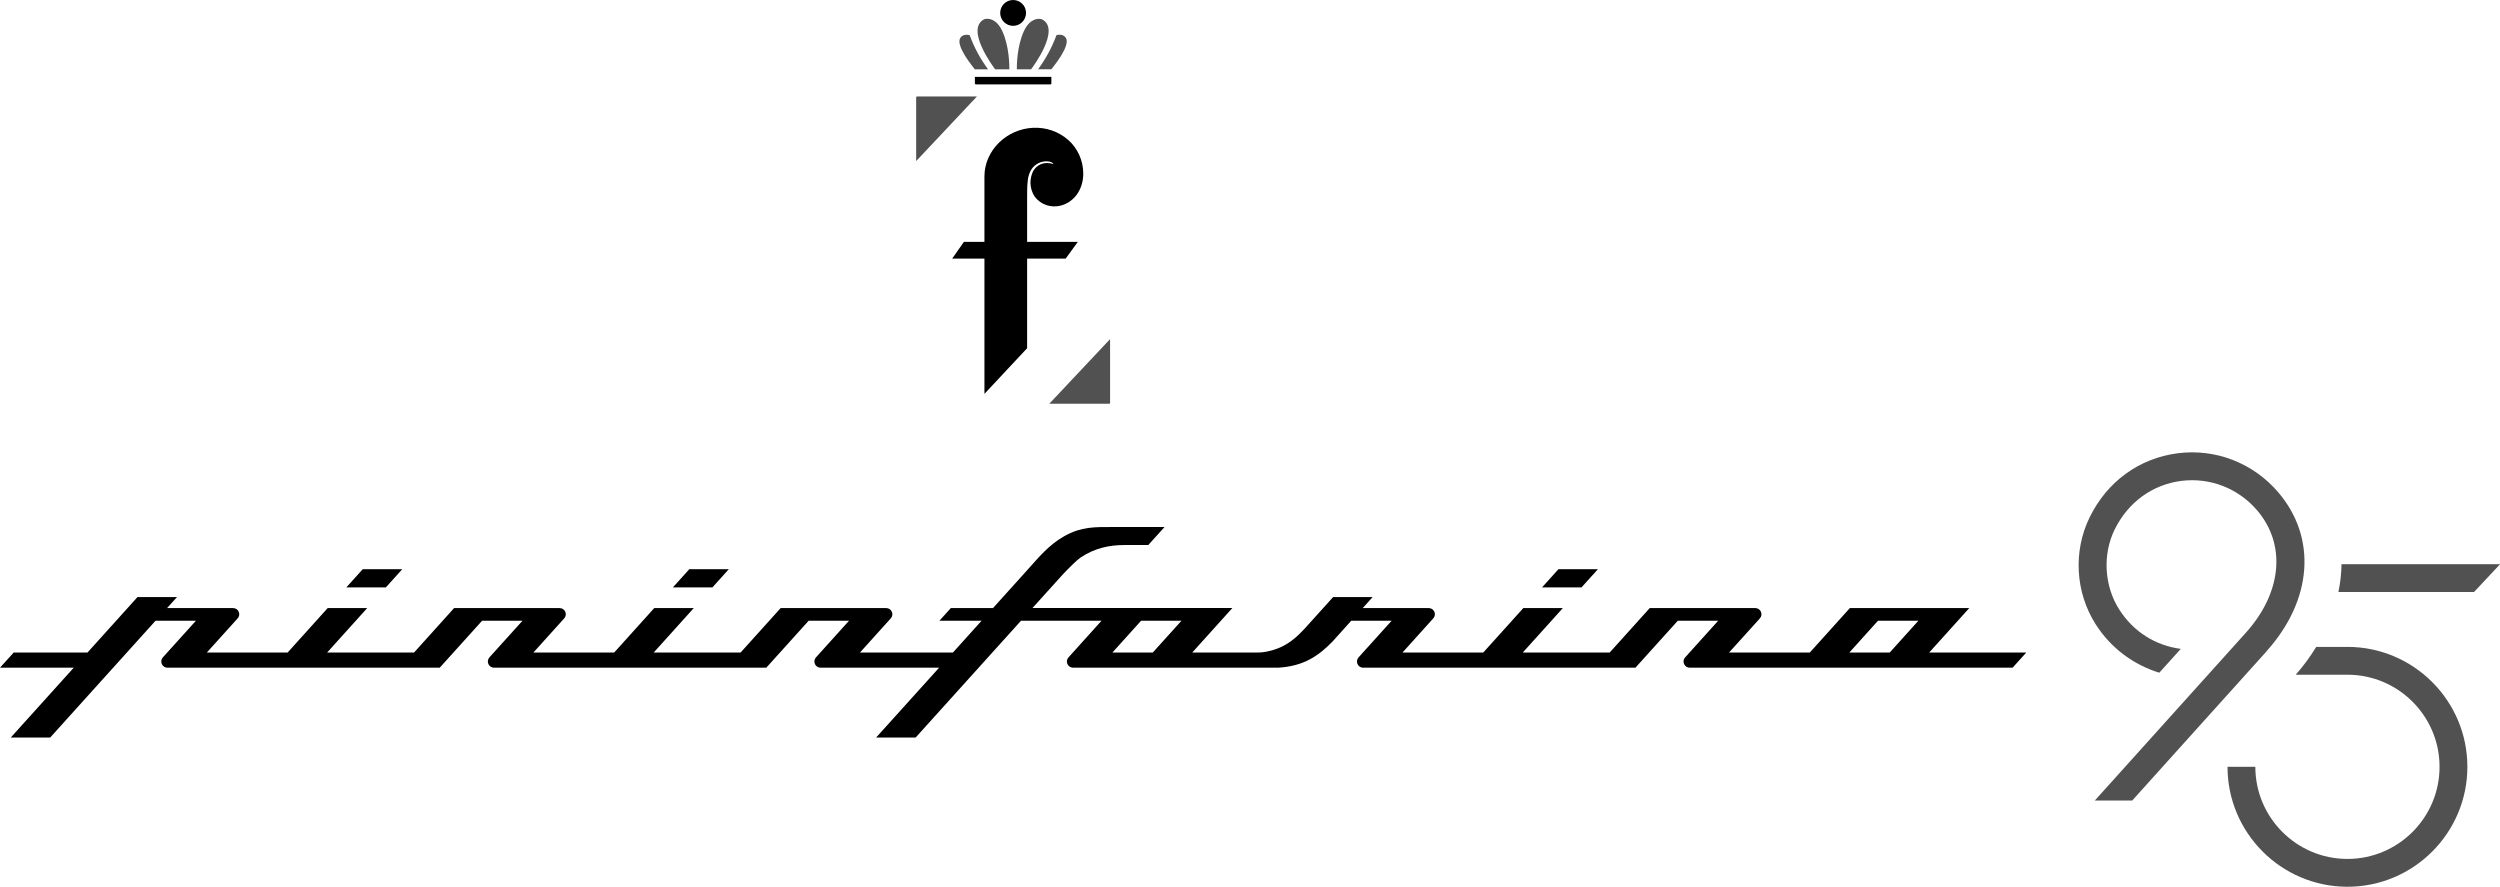 <?xml version="1.0" encoding="UTF-8"?><svg id="Logo" xmlns="http://www.w3.org/2000/svg" viewBox="0 0 489.65 173.69"><defs><style>.cls-1{fill:#515151;}</style></defs><g id="Logo-2"><path id="_95" class="cls-1" d="m443.93,127.57l-26.31,29.22h-7.33l29.59-32.87c7.08-7.87,7.94-17.28,2.18-23.99-3.7-4.31-9.23-6.45-14.84-5.74-5.68.73-10.44,4.21-13.05,9.54-2.39,4.89-2.04,11.03.9,15.64,2.81,4.42,7.15,7.07,12.06,7.72l-4.21,4.67c-5.03-1.55-9.48-4.81-12.45-9.47-3.99-6.26-4.45-14.29-1.2-20.95,3.42-7.01,9.71-11.59,17.25-12.56,7.4-.96,14.76,1.89,19.66,7.6,7.65,8.91,6.76,21.15-2.26,31.18Zm14.68-17.06c-.03,1.81-.23,3.63-.61,5.44h26.57c1.7-1.81,3.39-3.63,5.09-5.44h-31.05Zm1.16,16.2h-6.12c-1.15,1.87-2.46,3.69-4.01,5.44h10.13c9.95,0,18.04,8.09,18.04,18.04s-8.09,18.04-18.04,18.04-18.04-8.09-18.04-18.04h-5.45c0,12.95,10.54,23.49,23.49,23.49s23.49-10.54,23.49-23.49-10.54-23.49-23.49-23.49Z"/><path id="Pininfarina" d="m75.57,115.05h-7.74s3.22-3.57,3.22-3.57h7.74s-3.22,3.57-3.22,3.57Zm237.4-3.57h-7.73l-3.22,3.57h7.73l3.22-3.57Zm-170.22,0h-7.74l-3.22,3.57h7.74l3.22-3.57Zm254.11,16.33l-2.67,2.96h-63.24c-1.05,0-1.6-1.24-.9-2.01l6.47-7.18h-7.91l-8.29,9.19h-53.34c-1.05,0-1.59-1.24-.89-2.02l6.47-7.17h-7.91l-3.62,4.02c-2.71,2.8-5.62,4.88-10.66,5.17h-40.2c-1.05,0-1.6-1.24-.9-2.01l6.47-7.18h-15.77l-20.64,22.88h-7.74l12.35-13.69h-23.23c-1.05,0-1.59-1.24-.89-2.02l6.47-7.17h-7.91l-8.29,9.19h-53.34c-1.04,0-1.59-1.24-.89-2.02l6.47-7.17h-7.91l-8.29,9.19h-53.34c-1.05,0-1.59-1.24-.89-2.02l6.47-7.17h-7.91s-20.64,22.88-20.64,22.88H2.1s12.35-13.69,12.35-13.69H0l2.68-2.96h14.45s9.8-10.87,9.8-10.87h7.74s-1.95,2.16-1.95,2.16h12.93c1.05,0,1.6,1.24.89,2.02l-6.03,6.69h15.82l7.85-8.71h7.74l-7.85,8.71h17.02l7.85-8.71h20.67c1.05,0,1.6,1.24.89,2.02l-6.03,6.69h15.82l7.85-8.71h7.74l-7.85,8.71h17.02l7.85-8.71h20.67c1.05,0,1.6,1.24.89,2.02l-6.03,6.69h18.21l5.61-6.23h-8.26l2.24-2.48h8.26l6.67-7.4c2.36-2.62,4.25-4.97,7.3-6.69,3.35-1.88,5.91-1.79,9.67-1.79h9.96l-3.19,3.53h-4.66c-2.75,0-5.71.51-8.57,2.43-.72.48-2.06,1.8-3.51,3.33l-5.94,6.58h39.15l-7.85,8.71h12.96c.96,0,1.92-.21,2.89-.49,2.75-.81,4.58-2.44,6.42-4.47l5.32-5.9h7.74l-1.95,2.16h12.93c1.05,0,1.6,1.24.89,2.02l-6.03,6.69h15.82l7.85-8.71h7.74l-7.85,8.71h17.02l7.85-8.71h20.67c1.05,0,1.6,1.24.9,2.02l-6.04,6.69h15.82l7.85-8.71h23.38l-7.85,8.71h19.01Zm-165.46-6.23h-7.91l-5.62,6.23h7.91l5.62-6.23Zm144.33,0h-7.91l-5.61,6.23h7.91l5.61-6.23Z"/><g id="F"><path d="m209.2,27.38c1.89,1.69,2.96,4.07,2.97,6.61,0,1.49-.42,2.98-1.32,4.19-.91,1.21-2.23,2.02-3.74,2.21-.95.12-1.93-.05-2.79-.48-.86-.44-1.57-1.11-2-1.99-.41-.85-.57-1.81-.46-2.75.06-.49.18-.95.38-1.41.49-1.12,1.61-1.85,2.83-1.83.43,0,.84.07,1.25.2-.05-.12-.15-.21-.26-.28-.15-.1-.31-.15-.48-.19-.3-.07-.6-.09-.91-.06-.61.05-1.19.25-1.7.6-.5.34-.91.82-1.18,1.37-.26.53-.43,1.17-.49,1.75-.12.98-.13,1.95-.13,2.93v9.12h9.93l-2.38,3.28h-7.55v17.55l-8.36,8.94v-26.49h-6.32l2.3-3.28h4.02v-12.83c0-2.52,1.09-4.88,2.87-6.62,1.78-1.74,4.16-2.77,6.64-2.89,2.5-.12,4.99.69,6.88,2.37Zm-10.77-22.32c1.4,0,2.53-1.13,2.53-2.53s-1.13-2.53-2.53-2.53-2.53,1.13-2.53,2.53c0,1.4,1.13,2.53,2.53,2.53Zm7.49,11.27v-1.28h-14.98v1.28c0,.11.09.2.2.2h14.58c.11,0,.2-.09.2-.2Z"/><path class="cls-1" d="m205.51,79.08l11.91-12.66v12.5c0,.09-.07.16-.16.16h-11.75Zm-25.91-60.19c-.09,0-.16.07-.16.16v12.5l11.91-12.66h-11.75Zm15.31-5.31h2.78c0-.07,0-.13,0-.2,0-.21.05-4.26-1.41-7.35-1.09-2.3-2.66-2.55-3.51-2.26-3.78,1.91,1.82,9.38,2.12,9.78,0,0,.01.02.02.02Zm-6.49-3.76c.19.4.41.78.63,1.16.45.73.96,1.42,1.49,2.1.13.17.26.33.39.5h2.59c-1.52-2.08-2.71-4.26-3.6-6.69-.14-.04-.28-.06-.43-.07-.25-.02-.5,0-.73.07-.23.08-.44.23-.59.42-.1.13-.18.29-.22.45-.03.12-.04.24-.04.37,0,.22.04.44.1.66.1.36.24.7.4,1.04Zm17.49,3.76c.13-.16.26-.33.39-.5.53-.68,1.04-1.37,1.49-2.1.23-.38.44-.76.64-1.16.16-.34.31-.68.4-1.04.06-.22.1-.44.1-.66,0-.12,0-.25-.04-.37-.04-.16-.11-.32-.22-.45-.15-.19-.36-.34-.59-.42-.23-.08-.48-.09-.73-.07-.15,0-.29.03-.43.07-.89,2.43-2.08,4.61-3.6,6.69h2.59Zm-6.75-.2c0,.07,0,.13,0,.2h2.78s.01-.02.02-.02c.3-.39,5.9-7.87,2.12-9.78-.84-.29-2.42-.04-3.51,2.26-1.46,3.09-1.41,7.14-1.41,7.35Z"/></g></g></svg>
